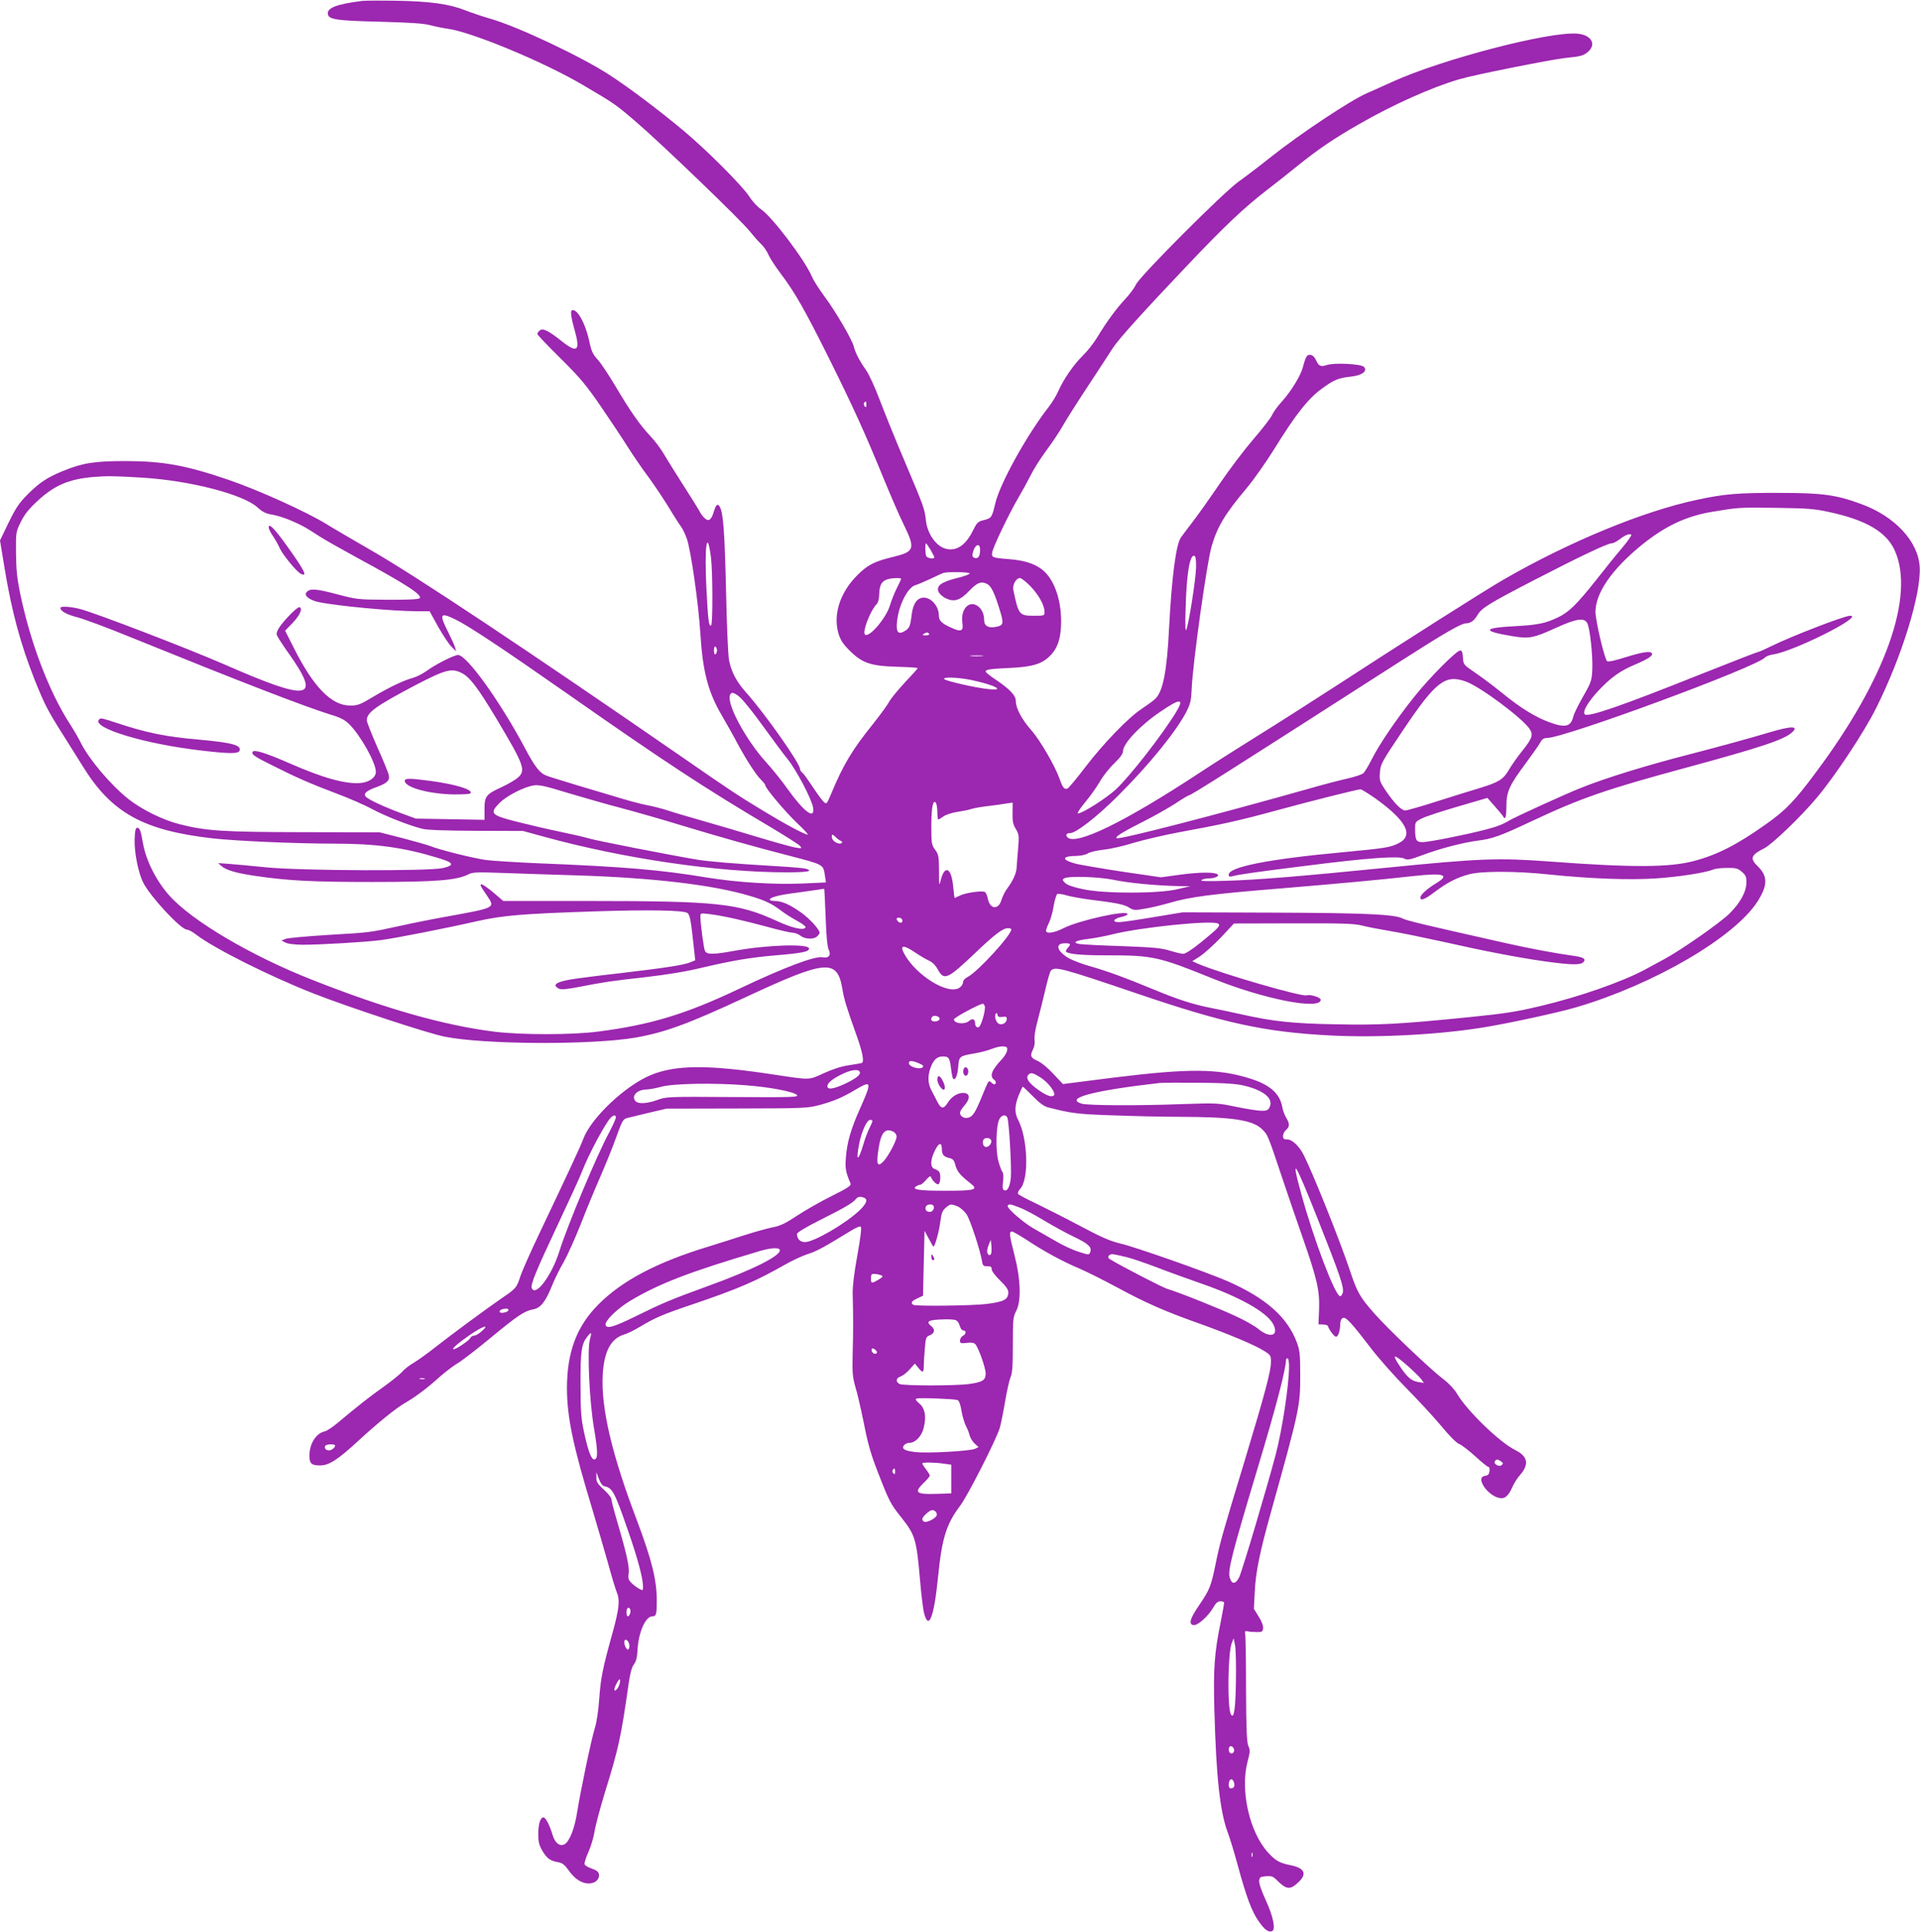 <?xml version="1.0" standalone="no"?>
<!DOCTYPE svg PUBLIC "-//W3C//DTD SVG 20010904//EN"
 "http://www.w3.org/TR/2001/REC-SVG-20010904/DTD/svg10.dtd">
<svg version="1.0" xmlns="http://www.w3.org/2000/svg"
 width="1272pt" height="1280pt" viewBox="0 0 1272 1280"
 preserveAspectRatio="xMidYMid meet">
<g transform="translate(0,1280) scale(0.1,-0.1)"
fill="#9c27b0" stroke="none">
<path d="M2400 12794 c-168 -21 -234 -46 -228 -87 5 -36 55 -44 344 -51 196
-5 288 -11 330 -22 33 -9 88 -20 124 -25 162 -24 636 -221 893 -373 209 -123
213 -125 357 -249 161 -138 694 -651 745 -717 24 -30 57 -68 75 -85 18 -16 41
-49 51 -73 10 -23 46 -78 79 -122 95 -125 160 -239 324 -568 162 -326 241
-501 366 -807 43 -104 98 -232 124 -284 82 -168 77 -186 -67 -221 -125 -30
-171 -54 -239 -123 -113 -114 -159 -258 -124 -382 14 -46 29 -70 74 -115 84
-84 140 -103 315 -108 75 -2 137 -6 137 -9 0 -3 -39 -46 -86 -96 -47 -51 -94
-108 -104 -128 -10 -19 -57 -84 -104 -143 -141 -175 -200 -274 -281 -469 -28
-66 -29 -67 -48 -50 -11 10 -43 54 -72 98 -29 44 -59 86 -68 94 -10 7 -17 19
-17 26 0 37 -231 365 -354 503 -67 75 -100 137 -116 217 -7 34 -15 232 -20
460 -9 384 -18 514 -41 556 -14 26 -26 16 -40 -32 -17 -55 -34 -67 -60 -43
-12 10 -28 32 -36 49 -9 16 -55 91 -103 165 -48 74 -105 167 -128 205 -22 39
-64 95 -93 125 -68 72 -133 164 -231 330 -44 74 -97 154 -118 177 -32 34 -42
55 -56 122 -20 93 -59 177 -91 199 -37 24 -39 -8 -8 -118 42 -147 22 -165 -86
-79 -85 68 -123 87 -144 69 -8 -7 -15 -17 -15 -23 0 -6 69 -78 153 -161 131
-130 168 -174 269 -321 64 -94 145 -215 179 -270 35 -55 95 -143 135 -196 39
-53 99 -143 134 -200 34 -57 71 -114 81 -127 10 -13 27 -48 38 -78 27 -70 79
-435 91 -634 16 -254 52 -388 144 -544 29 -50 75 -131 101 -181 61 -113 126
-213 159 -244 14 -14 26 -29 26 -34 0 -19 132 -176 210 -250 45 -42 77 -77 71
-77 -20 0 -149 69 -294 157 -168 102 -218 135 -527 349 -1045 722 -1770 1204
-2065 1374 -126 73 -262 152 -300 176 -132 82 -460 230 -655 296 -279 95 -428
122 -675 123 -209 0 -286 -12 -416 -65 -106 -43 -158 -78 -234 -154 -59 -59
-80 -91 -128 -189 l-57 -118 30 -182 c48 -291 106 -505 201 -745 64 -159 85
-200 181 -352 43 -69 105 -166 136 -217 191 -309 399 -425 860 -478 148 -17
550 -35 803 -35 282 0 463 -25 692 -95 104 -31 112 -48 30 -67 -94 -21 -935
-18 -1168 5 -99 10 -211 20 -250 23 l-70 5 23 -20 c31 -27 100 -47 225 -65
218 -32 376 -40 772 -40 422 0 561 11 637 50 29 15 56 16 223 10 104 -4 325
-11 490 -16 510 -16 911 -63 1155 -137 99 -29 144 -51 206 -98 24 -19 71 -48
104 -66 33 -18 59 -37 57 -43 -9 -24 -88 -6 -194 43 -252 116 -392 131 -1243
131 l-566 0 -64 55 c-36 30 -71 55 -78 55 -15 0 -13 -5 36 -77 53 -80 57 -77
-278 -138 -80 -14 -215 -41 -300 -60 -208 -45 -191 -43 -478 -60 -139 -9 -265
-20 -280 -26 l-27 -11 25 -13 c16 -9 57 -14 115 -15 122 0 422 18 520 31 97
13 424 77 630 124 179 40 302 50 780 66 362 12 598 8 620 -11 16 -13 23 -54
39 -204 l12 -109 -32 -13 c-45 -19 -172 -38 -479 -74 -143 -16 -287 -35 -320
-41 -93 -17 -117 -36 -74 -59 15 -9 47 -6 132 10 175 34 208 39 440 65 147 17
272 37 386 65 198 46 309 65 481 80 178 15 220 24 220 45 0 33 -279 25 -499
-16 -134 -24 -177 -25 -190 -1 -9 16 -31 183 -31 232 0 19 4 20 53 14 88 -10
226 -41 382 -83 82 -23 160 -41 175 -41 15 0 39 -9 53 -20 30 -24 89 -26 111
-4 9 8 16 19 16 23 0 22 -66 94 -122 134 -75 53 -128 77 -174 77 -19 0 -34 4
-34 9 0 15 59 31 179 46 64 9 131 18 149 21 17 4 33 5 33 3 1 -2 5 -87 9 -189
4 -119 11 -195 20 -212 18 -37 0 -59 -40 -51 -51 10 -257 -68 -558 -211 -350
-166 -580 -236 -927 -281 -173 -23 -512 -23 -690 -1 -334 42 -722 152 -1205
343 -403 158 -800 392 -948 559 -86 96 -153 229 -174 342 -15 87 -22 107 -38
107 -12 0 -16 -17 -18 -77 -3 -86 24 -221 57 -287 49 -95 250 -311 290 -311
10 0 38 -15 62 -34 119 -91 486 -275 774 -388 223 -88 761 -266 871 -287 261
-53 978 -56 1266 -6 193 34 349 91 731 269 533 248 604 254 638 52 11 -67 25
-114 97 -316 38 -107 49 -169 30 -174 -7 -2 -47 -9 -88 -15 -47 -7 -108 -27
-164 -53 -100 -46 -84 -45 -331 -8 -433 66 -646 65 -812 -3 -169 -69 -397
-284 -449 -424 -17 -47 -90 -204 -294 -633 -56 -118 -111 -242 -122 -275 -25
-78 -28 -82 -128 -150 -110 -76 -332 -240 -440 -325 -47 -37 -109 -82 -138
-99 -30 -17 -65 -45 -79 -62 -14 -16 -70 -61 -123 -99 -93 -66 -168 -125 -304
-239 -33 -28 -72 -53 -86 -56 -56 -12 -100 -82 -100 -159 0 -54 13 -66 71 -66
59 0 119 39 256 166 123 113 246 214 310 250 70 41 143 96 225 170 40 35 95
77 123 93 27 16 124 91 215 166 179 148 225 179 282 189 49 9 81 49 123 152
17 43 52 115 78 159 25 44 76 157 113 250 36 94 96 238 132 320 36 83 84 201
106 264 38 105 43 115 71 123 17 4 82 20 145 35 l115 27 465 1 c441 1 469 2
545 22 98 26 156 51 245 104 105 62 107 52 28 -126 -60 -133 -87 -226 -94
-325 -6 -71 -1 -98 31 -172 5 -14 -17 -29 -125 -83 -73 -36 -176 -95 -229
-130 -75 -50 -110 -67 -156 -76 -33 -6 -120 -30 -195 -54 -74 -24 -182 -58
-240 -76 -338 -103 -570 -225 -727 -384 -144 -145 -207 -317 -207 -555 1 -192
40 -379 168 -800 35 -118 83 -282 106 -364 22 -81 47 -164 55 -183 23 -55 18
-108 -26 -269 -67 -240 -79 -302 -89 -439 -5 -78 -17 -156 -29 -195 -24 -76
-94 -412 -117 -555 -17 -111 -51 -197 -84 -215 -31 -17 -63 8 -79 61 -17 59
-43 112 -58 116 -21 7 -37 -40 -37 -108 0 -53 5 -74 27 -112 30 -51 53 -68
106 -76 26 -5 42 -17 66 -51 41 -59 88 -90 135 -90 43 0 73 27 68 61 -2 16
-15 26 -46 37 -24 8 -46 21 -49 29 -3 7 8 44 25 81 17 37 35 99 41 137 6 39
36 151 66 250 94 304 108 368 159 724 10 72 21 113 35 132 16 21 22 47 25 101
6 112 53 218 97 218 27 0 30 12 30 107 0 137 -35 273 -133 533 -165 434 -237
742 -225 960 9 157 54 241 143 268 21 6 66 28 99 48 106 63 150 83 361 154
297 101 410 150 604 260 47 27 114 58 150 70 59 18 106 44 284 153 37 23 63
34 69 28 6 -6 -3 -78 -23 -188 -21 -116 -32 -204 -31 -253 4 -158 4 -250 0
-395 -3 -133 -1 -159 18 -225 13 -41 38 -152 57 -245 25 -129 47 -206 90 -315
78 -201 85 -214 159 -307 90 -114 99 -143 122 -410 8 -95 20 -193 26 -218 31
-124 67 -34 94 240 25 252 55 347 144 465 52 68 243 445 265 520 8 30 24 109
35 175 11 66 27 137 35 157 13 29 16 77 16 218 0 168 2 184 22 223 35 65 30
213 -11 370 -34 132 -37 157 -17 157 7 0 54 -27 103 -59 112 -74 232 -139 343
-186 47 -20 159 -76 250 -125 190 -103 320 -160 546 -240 200 -72 364 -141
427 -180 45 -28 47 -32 47 -74 0 -60 -38 -204 -170 -641 -157 -517 -167 -554
-196 -695 -31 -152 -40 -173 -109 -275 -62 -90 -72 -128 -38 -133 27 -4 95 56
130 115 18 32 31 43 49 43 13 0 24 -5 24 -10 0 -6 -11 -66 -24 -133 -41 -200
-48 -309 -41 -572 12 -448 37 -681 90 -820 14 -38 44 -136 66 -218 54 -199 91
-301 136 -365 39 -57 66 -77 90 -68 26 10 9 96 -42 207 -28 60 -45 112 -43
127 3 24 8 27 46 30 36 3 47 -1 73 -28 60 -59 84 -63 133 -19 68 59 54 100
-43 120 -75 15 -99 29 -150 84 -123 134 -186 412 -136 602 17 64 18 77 5 105
-10 26 -14 107 -15 378 0 190 -3 354 -6 365 -3 16 0 19 16 16 11 -3 38 -5 60
-5 36 -1 40 2 43 25 2 16 -9 46 -29 77 l-32 52 6 117 c6 126 34 263 107 523
188 675 195 705 194 910 0 134 -3 163 -22 214 -63 169 -205 295 -460 407 -135
59 -611 227 -712 250 -66 16 -126 42 -270 119 -102 54 -233 120 -291 148 -58
27 -110 55 -114 61 -4 7 2 22 14 34 59 63 51 332 -14 457 -25 47 -23 95 4 163
13 31 25 57 27 57 2 0 32 -29 67 -64 45 -46 74 -67 102 -74 155 -39 189 -44
419 -52 132 -5 336 -10 451 -10 355 -1 485 -21 548 -84 36 -36 35 -32 130
-316 36 -107 97 -287 137 -400 96 -276 113 -349 109 -475 l-4 -100 30 -1 c16
-1 30 -5 32 -10 10 -29 45 -75 56 -71 14 4 25 39 26 85 1 20 7 35 18 39 20 8
55 -30 183 -197 52 -69 158 -188 234 -265 76 -77 181 -190 232 -251 55 -67
104 -116 121 -122 15 -5 63 -42 106 -81 42 -39 82 -71 88 -71 6 0 9 -12 7 -27
-2 -20 -9 -29 -26 -31 -31 -5 -37 -24 -18 -60 20 -39 68 -79 106 -87 39 -9 63
11 90 73 11 24 33 60 50 78 62 71 52 124 -30 165 -104 51 -319 259 -386 372
-18 31 -54 70 -90 97 -86 65 -375 340 -461 439 -95 108 -112 138 -162 289 -66
196 -242 636 -303 757 -30 60 -77 105 -110 105 -22 0 -28 4 -28 23 0 12 9 30
20 40 25 21 25 41 1 81 -11 17 -22 49 -26 71 -16 89 -82 148 -215 189 -210 66
-402 67 -892 7 l-346 -44 -64 68 c-37 40 -80 75 -105 86 -46 20 -51 34 -28 78
8 17 12 42 9 62 -3 21 5 71 21 129 14 52 37 145 51 205 14 61 30 116 36 123
26 30 67 20 570 -151 582 -198 845 -255 1279 -278 319 -17 737 6 1034 56 182
31 483 97 599 131 512 151 1044 461 1198 698 70 109 71 170 3 236 -54 52 -45
75 43 119 54 28 239 205 349 336 121 144 312 432 392 592 172 344 300 761 289
938 -11 169 -165 334 -387 415 -168 62 -259 74 -546 74 -267 1 -364 -7 -543
-46 -355 -75 -847 -278 -1280 -528 -123 -71 -625 -389 -1142 -725 -151 -98
-374 -240 -495 -315 -121 -75 -292 -184 -380 -242 -500 -329 -823 -485 -874
-425 -13 16 -5 27 20 27 38 0 179 110 314 245 208 207 389 430 456 561 26 52
31 75 34 150 7 168 99 829 132 944 37 128 87 213 231 384 48 57 129 173 181
256 144 233 226 337 316 403 83 61 110 72 198 82 72 8 109 37 83 64 -20 20
-199 29 -246 12 -40 -13 -54 -7 -71 32 -9 20 -22 33 -36 35 -24 4 -32 -8 -52
-83 -15 -56 -77 -157 -137 -224 -29 -31 -59 -73 -67 -92 -8 -18 -64 -91 -124
-160 -60 -70 -160 -202 -223 -295 -63 -93 -142 -204 -175 -247 -33 -43 -70
-92 -81 -108 -33 -44 -62 -269 -79 -604 -14 -285 -41 -419 -92 -466 -16 -15
-55 -43 -88 -65 -87 -56 -254 -229 -374 -386 -58 -76 -111 -140 -119 -143 -21
-8 -32 6 -53 66 -30 85 -130 257 -187 321 -62 70 -102 145 -102 191 0 39 -39
80 -137 146 -35 23 -63 46 -63 51 0 14 30 18 160 24 149 7 213 26 266 80 52
51 74 120 74 228 0 155 -51 289 -131 348 -53 38 -116 57 -214 65 -113 9 -118
11 -111 47 8 40 114 261 174 362 26 45 62 110 80 146 17 36 64 111 104 165 41
55 90 129 110 165 20 36 96 156 170 268 73 111 145 221 160 245 37 58 205 244
487 541 255 269 381 388 536 508 55 42 145 113 200 158 131 106 239 180 405
275 225 130 486 247 669 300 97 29 605 130 696 140 106 11 124 15 155 41 59
51 22 114 -72 121 -186 15 -896 -170 -1223 -319 -60 -27 -137 -62 -170 -76
-108 -47 -441 -268 -635 -422 -74 -59 -171 -133 -215 -164 -106 -77 -654 -626
-679 -681 -10 -22 -42 -65 -70 -95 -58 -62 -124 -151 -186 -254 -23 -38 -65
-92 -94 -120 -62 -61 -128 -156 -163 -234 -13 -31 -44 -82 -68 -112 -143 -184
-321 -505 -351 -635 -23 -95 -25 -98 -75 -111 -41 -10 -46 -15 -76 -75 -47
-93 -107 -133 -177 -115 -64 16 -123 100 -132 189 -8 76 -16 96 -137 382 -61
143 -136 329 -168 413 -32 85 -73 175 -93 202 -41 57 -70 114 -80 155 -11 45
-122 235 -194 331 -34 46 -72 105 -83 131 -47 111 -264 397 -337 446 -23 16
-59 54 -78 85 -46 71 -281 307 -439 439 -161 134 -357 282 -485 365 -186 122
-614 324 -795 375 -49 14 -122 39 -161 54 -105 42 -232 60 -454 64 -107 2
-211 1 -230 -1z m3340 -2676 c0 -16 -3 -19 -11 -11 -6 6 -8 16 -5 22 11 17 16
13 16 -11z m-4795 -483 c318 -20 667 -111 761 -197 33 -30 54 -41 97 -48 31
-5 89 -23 129 -41 77 -34 84 -38 188 -105 36 -23 146 -85 245 -139 323 -175
436 -248 415 -269 -7 -7 -77 -11 -213 -10 -199 1 -204 2 -340 38 -137 36 -175
38 -197 11 -18 -21 20 -51 79 -64 121 -26 496 -61 651 -61 l86 0 58 -105 c33
-57 72 -117 89 -132 l29 -28 -7 25 c-4 14 -25 60 -46 102 -61 121 -54 133 47
84 87 -42 303 -185 749 -497 634 -444 909 -625 1351 -886 93 -56 177 -109 185
-119 13 -16 11 -17 -31 -10 -25 4 -139 36 -255 71 -115 35 -282 84 -370 109
-88 25 -186 54 -218 65 -33 11 -93 27 -135 35 -43 8 -122 29 -177 46 -55 16
-183 55 -285 85 -102 31 -197 60 -211 66 -44 17 -76 59 -145 189 -162 304
-382 610 -439 610 -27 0 -148 -61 -208 -105 -27 -19 -67 -40 -90 -46 -63 -17
-157 -62 -265 -126 -86 -52 -102 -58 -152 -58 -124 0 -243 122 -374 383 l-57
113 51 53 c48 51 67 95 44 103 -12 4 -91 -74 -131 -130 -16 -23 -23 -42 -19
-55 4 -11 38 -65 77 -119 221 -312 145 -325 -430 -73 -241 105 -848 338 -951
365 -64 16 -130 20 -130 7 0 -21 44 -45 112 -62 40 -10 197 -68 348 -130 730
-296 1145 -457 1330 -515 64 -19 95 -35 123 -63 74 -72 177 -255 177 -316 0
-37 -42 -68 -100 -74 -99 -9 -249 32 -480 134 -150 65 -226 89 -236 73 -10
-17 8 -30 129 -90 156 -79 259 -124 432 -189 77 -29 181 -74 230 -101 93 -49
246 -109 331 -130 33 -9 153 -13 359 -14 l310 -1 135 -37 c526 -145 1150 -237
1613 -237 136 0 180 8 125 24 -13 4 -95 11 -183 16 -315 19 -453 31 -536 44
-174 29 -676 127 -719 141 -25 8 -112 28 -195 45 -82 17 -210 47 -284 66 -170
43 -180 55 -110 125 47 47 161 105 225 115 36 5 76 -4 226 -50 101 -30 260
-76 353 -100 94 -25 274 -76 400 -115 264 -80 481 -141 710 -200 234 -61 229
-58 240 -132 l7 -46 -154 -7 c-190 -8 -432 7 -631 39 -313 52 -549 72 -1122
95 -143 6 -296 16 -340 21 -81 10 -318 69 -377 94 -18 7 -100 30 -183 52
l-150 38 -505 1 c-537 1 -646 8 -825 54 -111 29 -246 96 -336 167 -116 93
-257 259 -313 370 -14 29 -46 84 -71 123 -139 214 -263 538 -332 870 -20 98
-26 155 -27 265 -1 139 -1 141 32 207 22 46 53 85 101 130 117 111 214 154
385 168 89 7 137 6 321 -5z m11175 -228 c244 -53 378 -132 433 -255 135 -301
-62 -855 -526 -1474 -138 -186 -199 -249 -326 -338 -192 -137 -326 -205 -479
-245 -161 -43 -408 -44 -947 -4 -347 26 -463 22 -1085 -40 -568 -57 -860 -81
-1065 -87 -129 -4 -176 -3 -165 5 8 6 31 11 50 11 38 0 69 14 57 26 -16 16
-117 16 -243 -1 l-133 -18 -253 37 c-138 21 -277 45 -307 52 -102 27 -100 52
4 53 29 1 60 8 73 17 12 8 59 19 105 24 45 5 133 25 196 45 63 19 200 51 305
71 275 50 405 79 631 141 246 67 549 143 568 143 8 0 54 -29 104 -64 200 -144
250 -241 151 -292 -56 -29 -88 -34 -363 -60 -499 -46 -765 -98 -765 -150 0
-13 6 -15 28 -9 48 12 130 24 497 70 402 51 602 65 639 46 20 -11 36 -8 117
22 116 44 270 84 369 97 98 12 150 31 360 130 324 152 487 209 1027 355 493
134 642 184 695 232 49 44 -5 44 -154 -1 -127 -38 -298 -85 -528 -145 -288
-74 -550 -155 -715 -221 -95 -37 -439 -194 -475 -216 -45 -27 -86 -43 -166
-63 -127 -33 -370 -81 -409 -81 -42 0 -49 12 -50 85 0 49 1 50 45 72 25 13
132 48 239 79 l195 57 52 -59 c29 -33 53 -62 54 -66 0 -5 5 -8 10 -8 6 0 10
33 10 78 0 97 19 138 130 287 45 61 88 122 96 138 10 19 22 27 42 27 117 0
1397 473 1446 534 6 7 31 17 55 20 137 21 605 256 508 256 -38 0 -390 -136
-521 -201 -43 -21 -83 -39 -89 -39 -5 0 -172 -65 -371 -144 -545 -218 -756
-290 -777 -269 -17 17 22 83 92 158 81 86 142 130 242 172 85 36 120 59 111
74 -10 17 -63 9 -175 -26 -73 -23 -116 -32 -122 -26 -18 18 -76 265 -77 326 0
125 107 281 304 442 158 128 297 194 476 223 170 28 166 28 420 25 206 -3 249
-6 350 -28z m-1325 -174 c-10 -16 -39 -53 -65 -83 -26 -30 -98 -120 -161 -200
-125 -157 -176 -207 -248 -241 -84 -40 -135 -50 -284 -58 -213 -11 -221 -32
-25 -65 118 -20 143 -16 299 55 134 61 186 68 205 29 18 -36 37 -217 33 -308
-4 -72 -7 -83 -61 -177 -31 -55 -60 -113 -64 -130 -16 -70 -53 -80 -158 -41
-92 33 -193 95 -315 195 -58 47 -140 108 -181 136 -74 50 -75 52 -78 98 -2 34
-7 47 -18 47 -24 0 -200 -176 -303 -305 -120 -150 -231 -313 -282 -414 -21
-42 -47 -85 -56 -94 -10 -9 -59 -25 -108 -36 -50 -11 -169 -42 -265 -70 -591
-167 -1244 -336 -1262 -325 -14 9 38 40 187 116 66 33 157 85 202 114 45 30
85 54 89 54 14 0 238 142 1404 890 290 186 401 250 433 250 29 0 53 17 75 54
28 48 74 76 377 233 310 160 485 243 513 243 11 0 36 14 57 30 21 17 47 30 58
30 19 0 19 -1 2 -27z m-6085 -125 c12 -93 13 -445 1 -452 -15 -10 -20 33 -31
244 -14 282 4 407 30 208z m1455 49 c14 -24 25 -47 25 -50 0 -14 -48 -6 -54 9
-7 18 -8 84 -1 84 2 0 16 -20 30 -43z m328 -7 c-1 -38 -15 -55 -38 -46 -13 5
-15 13 -10 34 15 59 51 69 48 12z m1431 -111 c-2 -77 -48 -374 -65 -412 -6
-15 -8 34 -4 148 6 227 28 353 58 342 8 -3 12 -27 11 -78z m-1500 -38 c3 -5
-34 -19 -83 -31 -107 -26 -143 -54 -121 -95 7 -13 28 -31 47 -40 55 -26 95
-13 155 51 53 55 79 65 119 44 26 -14 47 -58 80 -164 31 -100 29 -110 -26
-120 -47 -9 -75 7 -75 44 0 43 -16 77 -45 96 -57 38 -113 -26 -99 -114 8 -54
-8 -61 -72 -32 -64 28 -84 47 -84 82 0 60 -49 118 -100 118 -43 0 -71 -39 -80
-112 -10 -81 -15 -91 -49 -111 -41 -24 -56 -4 -48 66 11 108 71 226 122 240
17 5 62 24 100 42 39 19 77 36 85 39 28 8 169 6 174 -3z m-454 -36 c0 -3 -13
-32 -29 -63 -16 -32 -36 -83 -45 -113 -25 -85 -140 -219 -166 -193 -18 18 36
158 76 199 12 11 18 35 19 71 2 56 15 81 50 94 22 10 95 13 95 5z m855 -48
c56 -57 95 -128 95 -170 0 -27 -1 -27 -68 -27 -100 0 -104 4 -139 173 -6 32
19 77 44 77 9 0 40 -24 68 -53z m-670 -317 c4 -6 -6 -10 -22 -10 -22 0 -25 2
-13 10 19 12 27 12 35 0z m-1405 -110 c0 -10 -4 -22 -10 -25 -6 -4 -10 7 -10
25 0 18 4 29 10 25 6 -3 10 -15 10 -25z m1758 -37 c-21 -2 -55 -2 -75 0 -21 2
-4 4 37 4 41 0 58 -2 38 -4z m-3448 -113 c54 -28 106 -97 232 -307 183 -307
194 -339 136 -388 -18 -15 -65 -42 -104 -60 -104 -48 -114 -60 -114 -146 l0
-71 -227 4 -228 4 -90 33 c-119 44 -227 94 -242 113 -17 20 5 39 72 63 70 26
88 43 81 78 -3 16 -37 100 -76 186 -38 87 -70 167 -70 178 0 52 59 94 318 231
204 106 244 117 312 82z m3372 -45 c158 -33 236 -74 117 -61 -83 8 -280 53
-293 66 -16 16 91 12 176 -5z m3277 -10 c96 -33 382 -247 426 -317 24 -38 15
-62 -50 -143 -31 -39 -70 -94 -87 -123 -38 -66 -66 -84 -193 -123 -55 -16
-184 -57 -286 -89 -103 -33 -197 -60 -209 -60 -26 0 -74 49 -132 135 -37 56
-40 64 -36 117 4 55 11 68 150 275 219 327 282 376 417 328z m-4824 -91 c29
-19 90 -94 202 -249 43 -60 102 -139 131 -175 59 -73 160 -266 169 -322 12
-82 -60 -28 -169 124 -38 54 -102 133 -141 176 -134 147 -264 387 -241 446 8
20 18 20 49 0z m2905 -115 c-94 -153 -307 -426 -399 -511 -63 -58 -221 -158
-250 -158 -7 0 14 33 47 73 33 39 77 101 98 137 20 36 63 91 96 122 39 38 58
64 58 81 0 51 118 175 253 265 129 88 155 85 97 -9z m-1580 -661 c0 -27 3 -48
6 -48 3 0 19 9 35 21 16 11 56 24 89 29 33 5 75 13 93 19 17 6 68 15 112 20
44 5 99 13 122 17 l42 6 -1 -68 c-1 -56 3 -76 22 -107 21 -36 22 -44 15 -130
-4 -51 -9 -108 -10 -128 -3 -39 -25 -86 -62 -136 -14 -18 -31 -52 -38 -75 -20
-69 -77 -64 -91 8 -3 18 -11 37 -18 43 -15 12 -130 -4 -169 -24 -17 -8 -31
-15 -32 -15 -2 0 -6 34 -10 75 -11 122 -54 148 -81 49 -13 -49 -13 -49 -13 57
-1 96 -3 108 -26 139 -23 32 -25 41 -25 158 0 122 12 181 31 151 5 -8 9 -35 9
-61z m-671 -167 c10 -10 25 -21 32 -23 8 -3 11 -9 6 -13 -14 -15 -62 9 -65 33
-4 27 2 28 27 3z m6000 -227 c26 -22 31 -33 31 -70 0 -63 -41 -137 -114 -209
-64 -62 -317 -239 -428 -299 -35 -19 -93 -50 -129 -70 -150 -81 -439 -182
-694 -242 -159 -38 -236 -50 -475 -74 -460 -46 -587 -53 -882 -47 -283 5 -416
19 -628 67 -52 12 -140 30 -195 41 -122 24 -219 55 -390 126 -175 73 -296 117
-407 149 -51 14 -115 38 -142 52 -83 46 -101 102 -31 102 39 0 42 -5 18 -32
-9 -10 -14 -21 -10 -24 16 -16 100 -24 272 -24 303 0 339 -8 700 -154 335
-136 715 -211 715 -140 0 15 -70 37 -92 29 -31 -12 -565 143 -721 209 l-38 17
53 34 c29 20 91 76 138 125 l85 91 395 1 c330 1 405 -2 455 -15 33 -9 119 -25
190 -37 72 -12 227 -44 345 -70 274 -62 498 -105 675 -130 173 -24 238 -26
256 -4 17 20 0 31 -61 40 -131 18 -294 49 -450 84 -547 123 -662 150 -690 165
-53 27 -251 36 -870 38 l-585 2 -193 -32 c-106 -18 -209 -33 -229 -33 -48 0
-38 22 15 34 23 5 42 13 42 19 0 30 -321 -41 -424 -93 -62 -32 -116 -39 -116
-17 0 7 9 32 20 54 11 23 25 73 31 113 7 39 18 74 24 77 7 2 37 -2 66 -11 30
-8 95 -20 144 -26 177 -22 231 -32 264 -53 31 -19 39 -20 105 -8 39 6 109 23
155 36 146 43 275 60 766 100 338 28 654 57 865 81 194 21 237 8 148 -46 -63
-38 -108 -79 -108 -97 0 -24 29 -13 95 37 82 62 146 95 228 117 80 22 311 22
527 -1 278 -29 539 -38 715 -26 148 10 322 37 377 59 13 6 53 10 90 10 57 1
71 -2 97 -25z m-4159 -54 c97 -21 282 -38 425 -41 l80 -1 -85 -20 c-128 -30
-483 -30 -624 0 -67 14 -106 28 -120 42 -18 18 -19 22 -6 30 27 17 228 11 330
-10z m-1405 -260 c11 -17 -5 -32 -21 -19 -8 6 -14 15 -14 20 0 12 27 11 35 -1z
m2095 -30 c19 -12 4 -28 -115 -125 -58 -47 -102 -75 -116 -75 -13 0 -53 10
-89 21 -54 17 -106 22 -315 30 -137 4 -265 11 -284 14 -51 9 -25 24 60 34 41
5 110 18 154 29 190 48 666 97 705 72z m-1370 -38 c0 -38 -221 -279 -287 -314
-21 -11 -33 -25 -33 -37 0 -11 -11 -28 -24 -36 -75 -49 -285 80 -364 223 -34
61 -9 65 69 12 34 -23 77 -48 95 -56 20 -9 41 -29 56 -56 42 -78 64 -68 250
109 127 121 182 163 215 163 12 0 23 -3 23 -8z m-176 -509 c7 -16 -16 -106
-33 -132 -11 -17 -31 -6 -31 19 0 27 -18 35 -39 16 -28 -26 -101 -19 -101 10
0 11 168 102 191 103 4 1 10 -6 13 -16z m117 -71 c22 4 29 1 29 -13 0 -23 -25
-42 -49 -34 -21 6 -36 49 -24 68 5 8 9 6 11 -6 3 -15 11 -18 33 -15z m-416
-12 c0 -9 -11 -16 -27 -18 -27 -3 -38 14 -21 32 12 12 48 2 48 -14z m447 -210
c-1 -14 -18 -41 -36 -60 -67 -71 -82 -111 -49 -135 9 -7 13 -17 9 -24 -6 -9
-12 -8 -26 4 -21 19 -18 24 -64 -88 -45 -110 -62 -136 -92 -143 -27 -7 -54 10
-54 33 0 9 14 31 31 50 37 43 36 77 -3 81 -38 4 -82 -21 -108 -63 -28 -45 -45
-44 -69 3 -10 20 -28 55 -40 77 -24 45 -26 93 -7 148 20 55 44 77 82 77 40 0
46 -9 55 -83 4 -32 10 -61 13 -64 14 -15 30 21 34 77 5 71 8 73 107 90 39 6
90 20 115 30 25 10 59 18 75 17 26 -2 30 -6 27 -27z m-585 -85 c28 -12 34 -18
25 -27 -17 -17 -86 2 -90 25 -4 21 17 22 65 2z m-392 -55 c10 -17 -14 -39 -74
-70 -81 -40 -131 -53 -138 -34 -8 22 22 50 90 84 61 31 111 38 122 20z m1198
-39 c56 -36 108 -108 87 -121 -17 -11 -52 3 -106 42 -57 41 -80 74 -63 94 17
20 29 18 82 -15z m1352 -55 c128 -31 192 -85 167 -140 -10 -22 -18 -26 -54
-26 -24 0 -99 12 -168 26 -123 26 -128 26 -365 18 -289 -11 -619 -9 -659 3
-117 36 77 87 514 137 19 2 139 3 265 2 176 -2 246 -7 300 -20z m-3304 3 c160
-12 316 -42 338 -64 15 -15 -20 -16 -424 -14 -431 3 -441 2 -499 -19 -65 -24
-126 -28 -144 -10 -33 33 6 77 68 79 19 0 64 8 100 18 79 22 351 27 561 10z
m-861 -214 c0 -8 -20 -52 -44 -98 -81 -149 -278 -620 -331 -790 -50 -159 -158
-303 -182 -242 -9 24 29 116 174 424 74 157 146 314 159 349 42 110 155 321
190 356 20 20 34 20 34 1z m2594 -1 c11 -29 28 -326 23 -393 -5 -64 -24 -100
-47 -86 -8 5 -9 23 -5 56 4 29 3 55 -3 62 -6 7 -18 38 -27 71 -20 68 -17 233
5 279 15 30 44 36 54 11z m-894 -22 c0 -4 -9 -26 -20 -47 -11 -22 -30 -71 -41
-110 -36 -120 -51 -110 -25 16 17 79 50 149 71 149 8 0 15 -4 15 -8z m141 -72
c10 -6 19 -20 19 -31 0 -27 -53 -127 -86 -163 -41 -43 -50 -23 -34 80 16 111
45 144 101 114z m645 -55 c7 -18 -13 -45 -33 -45 -17 0 -27 24 -19 45 7 20 45
19 52 0z m-326 -59 c0 -37 11 -50 52 -60 22 -5 30 -15 38 -48 11 -41 33 -67
101 -120 52 -41 30 -48 -171 -48 -172 0 -223 8 -190 30 8 5 20 10 27 10 6 0
24 15 39 33 16 19 29 27 31 20 9 -26 40 -56 51 -49 13 8 16 65 4 82 -4 6 -17
14 -29 18 -28 9 -31 48 -8 103 29 70 55 83 55 29z m2490 -463 c146 -368 175
-452 166 -488 -4 -14 -12 -25 -19 -23 -35 10 -173 375 -255 673 -74 269 -46
227 108 -162z m-3006 141 c28 -11 17 -40 -33 -87 -94 -88 -300 -207 -358 -207
-32 0 -53 21 -53 54 0 9 57 44 151 91 165 83 217 113 238 139 14 17 29 20 55
10z m460 -53 c10 -16 -5 -41 -24 -41 -23 0 -34 16 -26 35 6 16 42 20 50 6z
m161 -5 c18 -8 45 -32 59 -53 24 -37 88 -231 101 -305 5 -34 9 -38 35 -38 23
0 30 -4 30 -20 0 -12 24 -44 55 -74 37 -35 55 -61 55 -77 0 -50 -27 -64 -144
-79 -96 -12 -468 -16 -485 -6 -20 13 -12 26 27 43 l37 18 5 215 5 215 28 -52
c15 -29 29 -53 31 -53 10 0 39 106 46 168 7 54 14 71 35 89 31 27 35 27 80 9z
m409 -7 c31 -11 104 -50 163 -86 60 -36 149 -85 200 -109 94 -45 119 -68 105
-102 -7 -18 -9 -18 -77 4 -38 12 -107 44 -152 71 -46 26 -111 64 -145 83 -69
39 -181 137 -172 151 8 13 17 12 78 -12z m-188 -306 c-8 -19 -26 -7 -26 17 0
10 5 31 12 47 l12 28 4 -39 c2 -21 1 -45 -2 -53z m-1401 28 c21 -35 -169 -132
-485 -246 -228 -83 -295 -111 -455 -190 -158 -78 -207 -93 -213 -63 -5 27 78
108 165 160 192 114 389 190 858 329 67 20 121 24 130 10z m2296 -50 c41 -10
133 -42 204 -69 72 -28 198 -73 280 -102 263 -90 446 -193 489 -272 42 -78
-18 -99 -97 -34 -24 20 -91 58 -148 84 -110 52 -386 162 -456 182 -32 10 -300
148 -382 198 -18 10 -6 32 18 32 10 0 51 -9 92 -19z m-1626 -120 c18 -7 17
-10 -15 -30 -46 -27 -50 -27 -50 9 0 25 4 30 23 29 12 0 31 -4 42 -8z m-2467
-233 c-5 -15 -58 -24 -58 -9 0 11 17 19 43 20 11 1 17 -4 15 -11z m2960 -64
c14 -4 25 -18 30 -38 5 -17 14 -31 22 -31 22 0 23 -23 1 -35 -12 -6 -21 -20
-21 -32 0 -19 4 -20 45 -16 32 4 48 1 57 -9 22 -27 68 -157 68 -193 0 -45 -19
-57 -107 -70 -91 -13 -439 -13 -464 0 -27 15 -24 39 9 50 15 6 42 27 60 48
l33 37 22 -27 c30 -37 37 -35 37 10 0 22 3 74 7 116 5 70 9 79 30 87 34 13 41
39 15 60 -42 34 -24 44 83 47 28 1 60 -1 73 -4z m-3136 -74 c-18 -17 -41 -30
-51 -30 -10 0 -21 -7 -25 -15 -6 -16 -93 -75 -110 -75 -18 0 28 40 107 95 88
60 134 74 79 25z m716 -56 c-19 -69 -3 -414 28 -592 26 -153 26 -202 0 -202
-19 0 -41 60 -67 182 -19 87 -23 136 -23 313 -1 221 6 269 45 319 27 34 31 30
17 -20z m1902 -85 c0 -5 -6 -9 -14 -9 -15 0 -28 24 -19 34 7 7 33 -13 33 -25z
m3519 -92 c39 -35 79 -74 88 -87 l16 -23 -38 6 c-44 7 -73 32 -120 103 -58 87
-44 87 54 1z m-789 1 c0 -124 -45 -420 -89 -588 -59 -222 -223 -775 -242 -812
-24 -47 -49 -47 -62 -1 -14 47 13 152 184 722 122 405 189 661 189 723 0 4 5
8 10 8 6 0 10 -24 10 -52z m-5727 -85 c-7 -2 -21 -2 -30 0 -10 3 -4 5 12 5 17
0 24 -2 18 -5z m3529 -139 c11 -3 20 -25 28 -72 6 -37 20 -83 30 -102 10 -19
21 -47 24 -62 4 -15 18 -38 32 -52 l27 -24 -22 -11 c-29 -16 -321 -32 -399
-22 -71 8 -92 22 -72 46 7 8 23 15 35 15 40 0 82 45 95 101 18 75 8 128 -30
160 -22 19 -28 28 -18 32 14 7 242 -2 270 -9z m-4122 -302 c0 -14 -23 -32 -41
-32 -21 0 -33 16 -24 30 7 12 65 14 65 2z m7724 -105 c15 -11 16 -15 4 -25
-18 -14 -55 8 -44 26 9 15 18 15 40 -1z m-3691 -15 l49 -7 0 -95 0 -95 -89 -3
c-145 -5 -161 7 -93 73 22 21 40 43 40 48 0 4 -11 23 -25 41 -14 18 -25 36
-25 39 0 9 78 8 143 -1z m-323 -54 c0 -16 -3 -19 -11 -11 -6 6 -8 16 -5 22 11
17 16 13 16 -11z m-1925 -96 c52 -10 67 -38 155 -292 66 -190 100 -318 100
-375 0 -23 -2 -25 -22 -14 -13 6 -36 23 -51 37 -24 23 -27 32 -22 67 6 43 -14
133 -79 353 -20 68 -36 131 -36 140 0 9 -22 37 -50 62 -42 39 -50 52 -49 81
l0 34 17 -45 c11 -29 25 -46 37 -48z m2200 -194 c-8 -20 -64 -48 -82 -41 -7 3
-13 11 -13 17 0 14 38 51 60 59 20 6 42 -16 35 -35z m-2030 -647 c-3 -12 -11
-21 -16 -21 -10 0 -12 43 -2 54 12 12 25 -11 18 -33z m-5 -217 c0 -13 -5 -24
-10 -24 -13 0 -29 41 -23 58 8 20 33 -6 33 -34z m4018 -234 c-3 -187 -13 -252
-33 -220 -25 41 -21 412 6 475 l12 30 9 -45 c5 -25 8 -133 6 -240z m-4088 -31
c-11 -25 -30 -40 -30 -24 0 18 33 78 37 67 3 -7 0 -26 -7 -43z m4074 -416 c8
-19 -8 -38 -23 -29 -16 10 -13 46 3 46 8 0 17 -8 20 -17z m1 -223 c8 -24 -1
-40 -21 -40 -8 0 -14 10 -14 23 0 40 24 51 35 17z m122 -492 c-3 -7 -5 -2 -5
12 0 14 2 19 5 13 2 -7 2 -19 0 -25z"/>
<path d="M1780 9304 c0 -8 13 -34 29 -57 16 -24 35 -58 43 -77 18 -42 110
-155 139 -171 52 -27 27 21 -98 195 -80 110 -113 142 -113 110z"/>
<path d="M657 8033 c-56 -55 304 -164 685 -207 181 -21 237 -21 245 0 14 37
-52 54 -277 74 -210 18 -343 45 -537 110 -99 32 -106 34 -116 23z"/>
<path d="M2682 7623 c8 -43 165 -84 325 -87 55 0 105 2 109 7 24 23 -94 60
-266 83 -143 19 -172 18 -168 -3z"/>
<path d="M6384 5716 c-8 -22 3 -49 19 -43 6 2 12 14 12 27 0 27 -22 39 -31 16z"/>
<path d="M6210 5647 c0 -25 26 -67 41 -67 14 0 11 27 -6 60 -18 36 -35 39 -35
7z"/>
<path d="M6170 4473 c0 -13 5 -23 10 -23 13 0 13 11 0 30 -8 12 -10 11 -10 -7z"/>
</g>
</svg>
